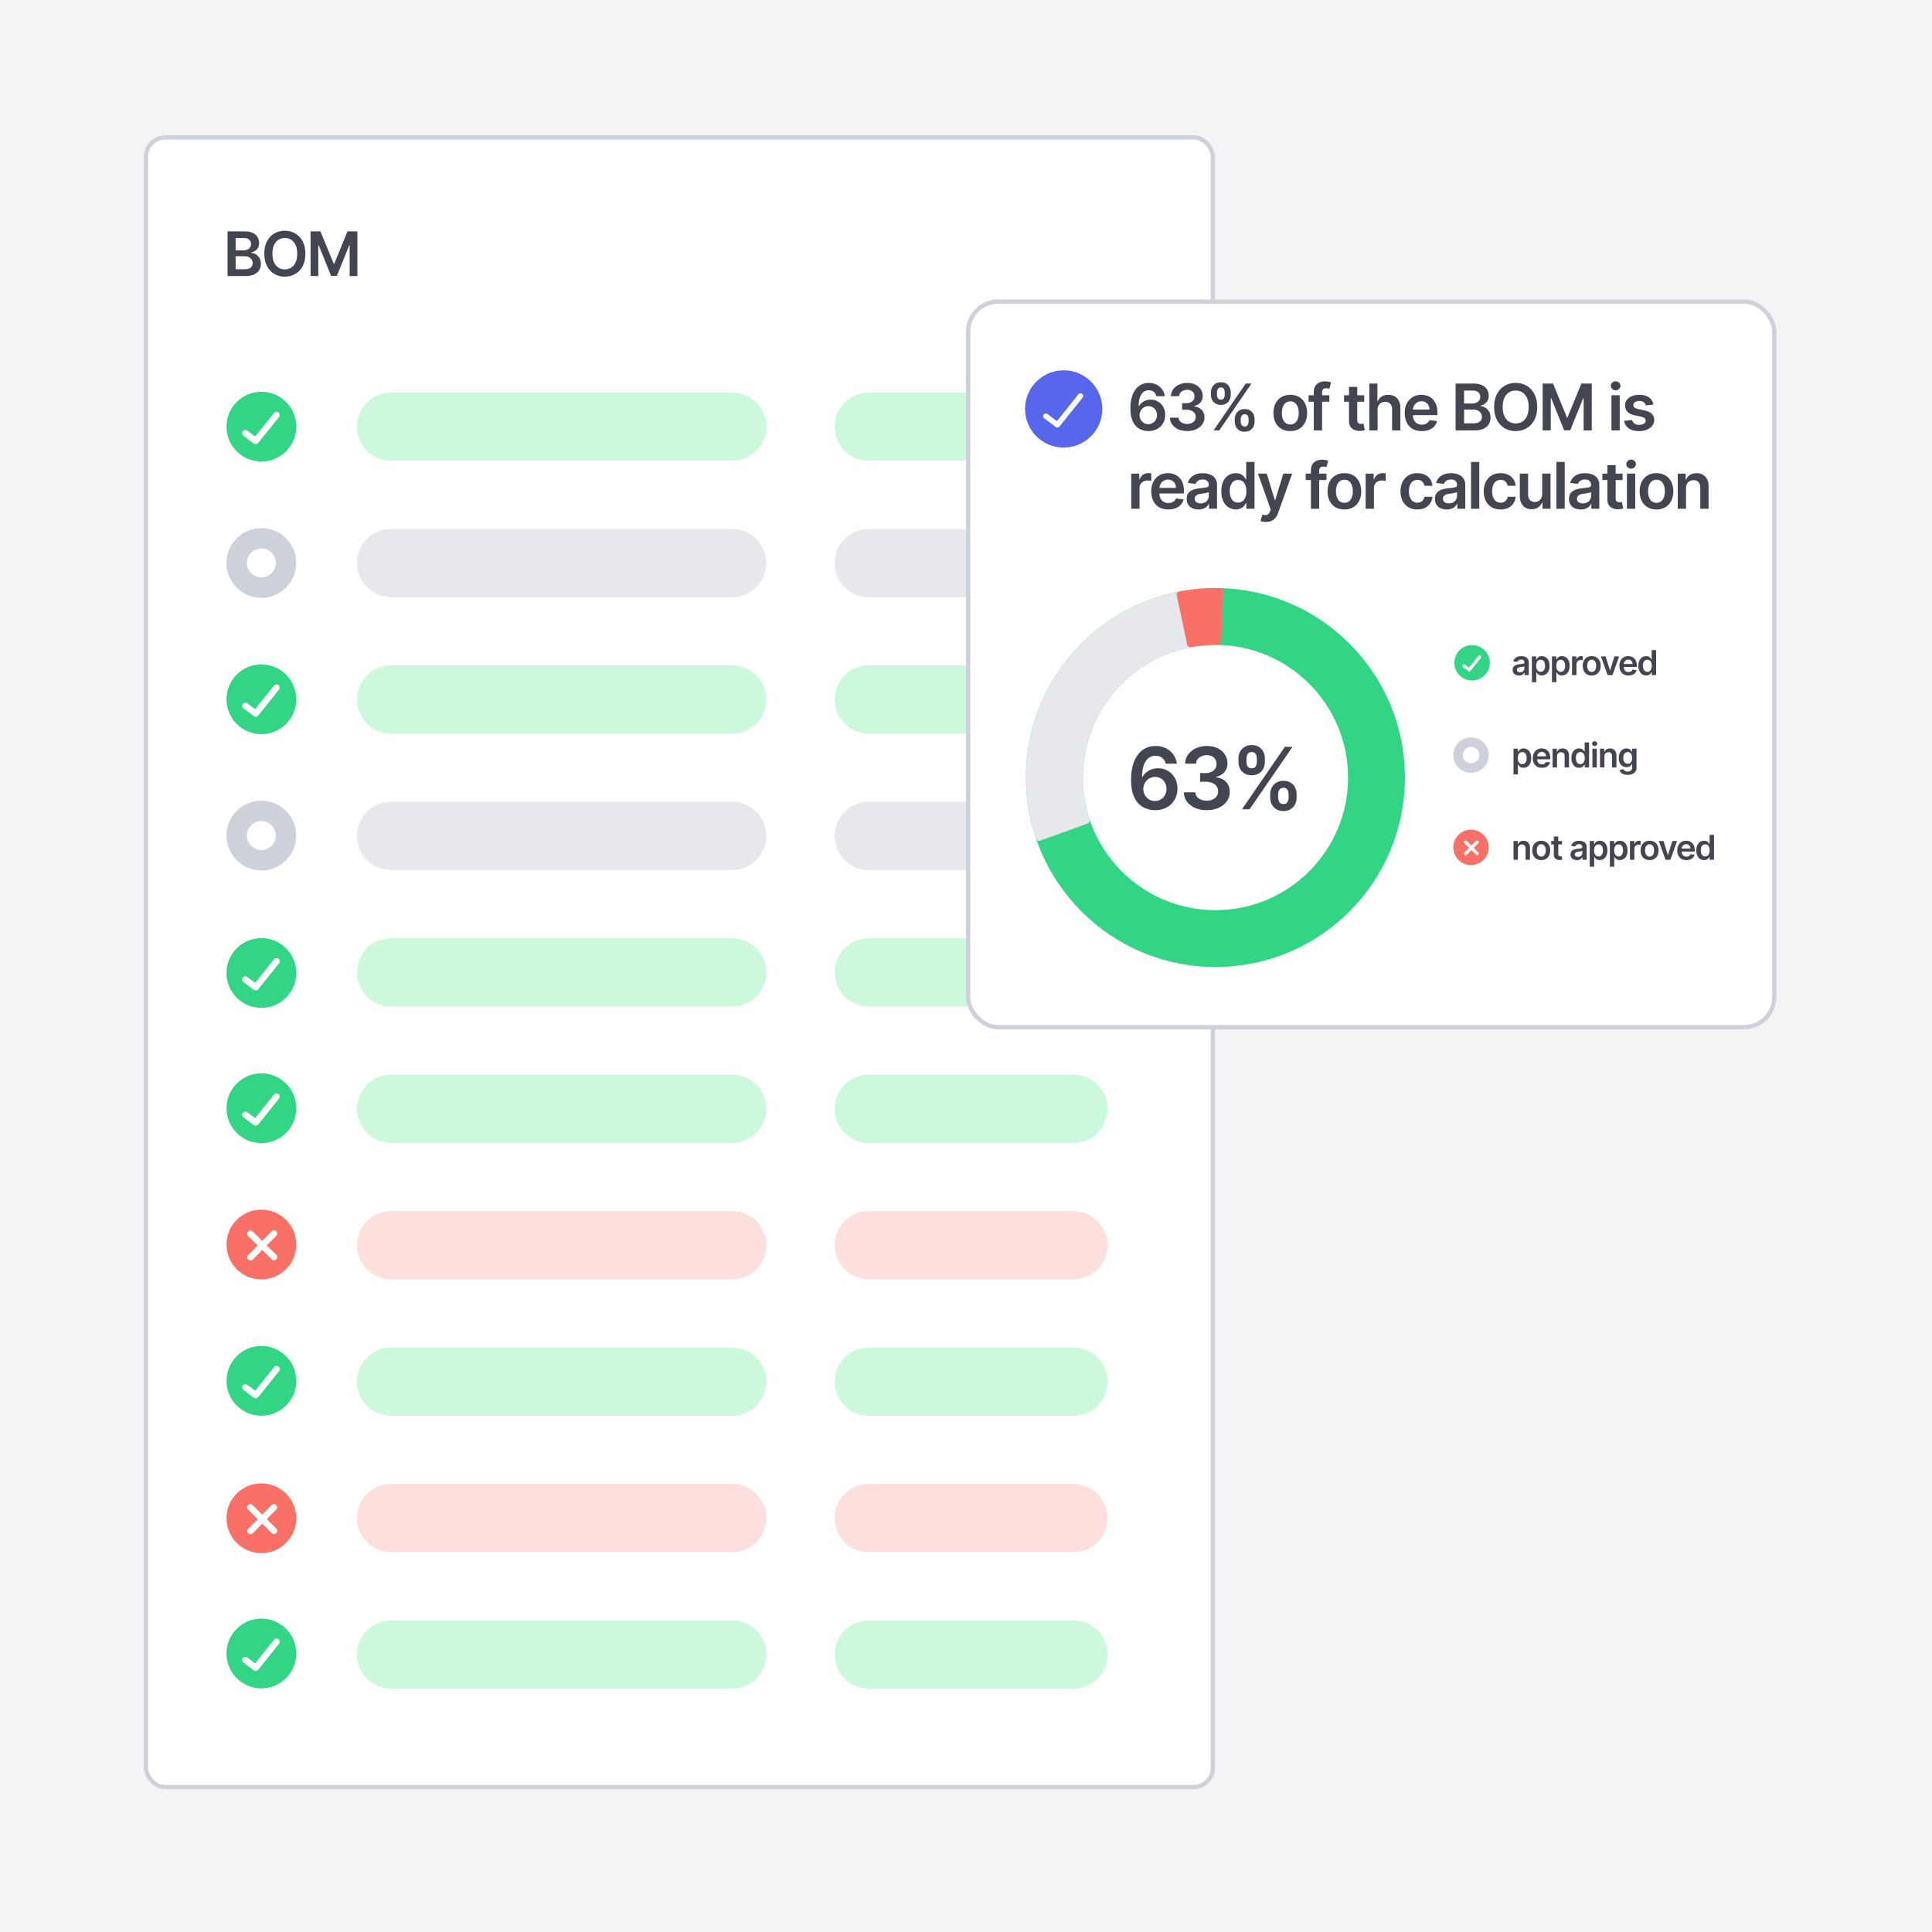<svg xmlns="http://www.w3.org/2000/svg" width="1800" height="1800" fill="none"><path fill="#F3F4F6" d="M0 0h1800v1800H0z"/><rect width="994" height="1537" x="136" y="128" fill="#fff" rx="18"/><rect width="994" height="1537" x="136" y="128" stroke="#CED1D9" stroke-width="4" rx="18"/><path fill="#CCF9DC" d="M682.202 365.732H364.355c-17.554 0-31.785 14.227-31.785 31.776 0 17.55 14.231 31.776 31.785 31.776h317.847c17.554 0 31.785-14.226 31.785-31.776 0-17.549-14.231-31.776-31.785-31.776Zm317.868 0H809.363c-17.554 0-31.785 14.227-31.785 31.776 0 17.55 14.231 31.776 31.785 31.776h190.707c17.56 0 31.79-14.226 31.79-31.776 0-17.549-14.23-31.776-31.79-31.776Z"/><path fill="#E7E8EC" d="M682.202 492.836H364.355c-17.554 0-31.785 14.226-31.785 31.776 0 17.549 14.231 31.776 31.785 31.776h317.847c17.554 0 31.785-14.227 31.785-31.776 0-17.55-14.231-31.776-31.785-31.776Zm317.868 0H809.363c-17.554 0-31.785 14.226-31.785 31.776 0 17.549 14.231 31.776 31.785 31.776h190.707c17.56 0 31.79-14.227 31.79-31.776 0-17.55-14.23-31.776-31.79-31.776Z"/><path fill="#CCF9DC" d="M682.202 619.938H364.355c-17.554 0-31.785 14.226-31.785 31.775 0 17.55 14.231 31.776 31.785 31.776h317.847c17.554 0 31.785-14.226 31.785-31.776 0-17.549-14.231-31.775-31.785-31.775Zm317.868 0H809.363c-17.554 0-31.785 14.226-31.785 31.775 0 17.55 14.231 31.776 31.785 31.776h190.707c17.56 0 31.79-14.226 31.79-31.776 0-17.549-14.23-31.775-31.79-31.775Z"/><path fill="#E7E8EC" d="M682.202 747.043H364.355c-17.554 0-31.785 14.227-31.785 31.776s14.231 31.776 31.785 31.776h317.847c17.554 0 31.785-14.227 31.785-31.776s-14.231-31.776-31.785-31.776Zm317.868 0H809.363c-17.554 0-31.785 14.227-31.785 31.776s14.231 31.776 31.785 31.776h190.707c17.56 0 31.79-14.227 31.79-31.776s-14.23-31.776-31.79-31.776Z"/><path fill="#CCF9DC" d="M682.202 1001.25H364.355c-17.554 0-31.785 14.23-31.785 31.78s14.231 31.77 31.785 31.77h317.847c17.554 0 31.785-14.22 31.785-31.77 0-17.55-14.231-31.78-31.785-31.78Zm317.868 0H809.363c-17.554 0-31.785 14.23-31.785 31.78s14.231 31.77 31.785 31.77h190.707c17.56 0 31.79-14.22 31.79-31.77 0-17.55-14.23-31.78-31.79-31.78Zm-317.868 254.21H364.355c-17.554 0-31.785 14.22-31.785 31.77 0 17.55 14.231 31.78 31.785 31.78h317.847c17.554 0 31.785-14.23 31.785-31.78s-14.231-31.77-31.785-31.77Zm317.868 0H809.363c-17.554 0-31.785 14.22-31.785 31.77 0 17.55 14.231 31.78 31.785 31.78h190.707c17.56 0 31.79-14.23 31.79-31.78s-14.23-31.77-31.79-31.77Zm-317.868 254.2H364.355c-17.554 0-31.785 14.23-31.785 31.78s14.231 31.78 31.785 31.78h317.847c17.554 0 31.785-14.23 31.785-31.78s-14.231-31.78-31.785-31.78Zm317.868 0H809.363c-17.554 0-31.785 14.23-31.785 31.78s14.231 31.78 31.785 31.78h190.707c17.56 0 31.79-14.23 31.79-31.78s-14.23-31.78-31.79-31.78ZM682.202 874.148H364.355c-17.554 0-31.785 14.227-31.785 31.776 0 17.55 14.231 31.776 31.785 31.776h317.847c17.554 0 31.785-14.226 31.785-31.776 0-17.549-14.231-31.776-31.785-31.776Zm317.868 0H809.363c-17.554 0-31.785 14.227-31.785 31.776 0 17.55 14.231 31.776 31.785 31.776h190.707c17.56 0 31.79-14.226 31.79-31.776 0-17.549-14.23-31.776-31.79-31.776Z"/><path fill="#FDE0DE" d="M682.202 1128.35H364.355c-17.554 0-31.785 14.23-31.785 31.78 0 17.54 14.231 31.77 31.785 31.77h317.847c17.554 0 31.785-14.23 31.785-31.77 0-17.55-14.231-31.78-31.785-31.78Zm317.868 0H809.363c-17.554 0-31.785 14.23-31.785 31.78 0 17.54 14.231 31.77 31.785 31.77h190.707c17.56 0 31.79-14.23 31.79-31.77 0-17.55-14.23-31.78-31.79-31.78Zm-317.868 254.21H364.355c-17.554 0-31.785 14.23-31.785 31.78s14.231 31.77 31.785 31.77h317.847c17.554 0 31.785-14.22 31.785-31.77 0-17.55-14.231-31.78-31.785-31.78Zm317.868 0H809.363c-17.554 0-31.785 14.23-31.785 31.78s14.231 31.77 31.785 31.77h190.707c17.56 0 31.79-14.22 31.79-31.77 0-17.55-14.23-31.78-31.79-31.78Z"/><path fill="#434650" d="M212 257.167v-41.598h15.929c3.006 0 5.505.473 7.496 1.423 2.005.935 3.502 2.212 4.491 3.839 1.002 1.624 1.503 3.467 1.503 5.523 0 1.693-.325 3.142-.975 4.346a8.202 8.202 0 0 1-2.621 2.905 11.024 11.024 0 0 1-3.678 1.604v.407c1.477.083 2.892.534 4.247 1.36 1.368.814 2.485 1.964 3.352 3.454.867 1.491 1.3 3.289 1.3 5.402 0 2.155-.521 4.09-1.564 5.809-1.043 1.706-2.614 3.053-4.714 4.042-2.099.988-4.74 1.484-7.923 1.484H212Zm7.537-6.298h8.107c2.736 0 4.707-.522 5.912-1.564 1.219-1.055 1.829-2.408 1.829-4.061 0-1.233-.305-2.342-.914-3.33-.61-1.004-1.477-1.789-2.601-2.358-1.124-.581-2.465-.873-4.023-.873h-8.31v12.186Zm0-17.607h7.457c1.3 0 2.472-.239 3.515-.712 1.043-.49 1.862-1.173 2.458-2.053.609-.893.914-1.948.914-3.168 0-1.611-.569-2.939-1.706-3.981-1.125-1.043-2.797-1.564-5.018-1.564h-7.62v11.478Zm64.956 3.107c0 4.481-.84 8.319-2.519 11.516-1.666 3.181-3.942 5.618-6.827 7.311-2.871 1.694-6.129 2.539-9.772 2.539-3.644 0-6.908-.845-9.793-2.539-2.872-1.706-5.147-4.149-6.826-7.333-1.666-3.194-2.499-7.026-2.499-11.494 0-4.483.833-8.315 2.499-11.496 1.679-3.197 3.954-5.64 6.826-7.334 2.885-1.694 6.149-2.539 9.793-2.539 3.643 0 6.901.845 9.772 2.539 2.885 1.694 5.161 4.137 6.827 7.334 1.679 3.181 2.519 7.013 2.519 11.496Zm-7.578 0c0-3.155-.495-5.818-1.483-7.985-.976-2.18-2.33-3.823-4.064-4.935-1.733-1.121-3.731-1.684-5.993-1.684-2.262 0-4.26.563-5.994 1.684-1.733 1.112-3.095 2.755-4.084 4.935-.975 2.167-1.462 4.83-1.462 7.985 0 3.152.487 5.822 1.462 8.001.989 2.168 2.351 3.814 4.084 4.935 1.734 1.112 3.732 1.665 5.994 1.665 2.262 0 4.26-.553 5.993-1.665 1.734-1.121 3.088-2.767 4.064-4.935.988-2.179 1.483-4.849 1.483-8.001Zm12.416-20.8h9.223l12.353 30.142h.488l12.353-30.142h9.224v41.598h-7.234v-28.58h-.385l-11.5 28.459h-5.404l-11.5-28.519h-.386v28.64h-7.232v-41.598Z"/><path fill="#32D583" stroke="#32D583" stroke-linecap="round" stroke-linejoin="round" stroke-width="2" d="M243.509 429c17.402 0 31.509-14.103 31.509-31.5S260.911 366 243.509 366 212 380.103 212 397.5s14.107 31.5 31.509 31.5Z"/><path fill="#32D583" d="m257.632 386.594-19.39 24.23-9.695-7.269"/><path stroke="#fff" stroke-linecap="round" stroke-linejoin="round" stroke-width="6" d="m257.632 386.594-19.39 24.23-9.695-7.269"/><path fill="#CED1D9" stroke="#CED1D9" stroke-linecap="round" stroke-linejoin="round" stroke-width="2" d="M243.509 556c17.402 0 31.509-14.103 31.509-31.5S260.911 493 243.509 493 212 507.103 212 524.5s14.107 31.5 31.509 31.5Z"/><path fill="#fff" stroke="#fff" stroke-linecap="round" stroke-linejoin="round" stroke-width="2" d="M243.503 537c6.906 0 12.504-5.596 12.504-12.5s-5.598-12.5-12.504-12.5c-6.905 0-12.503 5.596-12.503 12.5s5.598 12.5 12.503 12.5Z"/><path fill="#CED1D9" stroke="#CED1D9" stroke-linecap="round" stroke-linejoin="round" stroke-width="2" d="M243.509 810c17.402 0 31.509-14.103 31.509-31.5S260.911 747 243.509 747 212 761.103 212 778.5s14.107 31.5 31.509 31.5Z"/><path fill="#fff" stroke="#fff" stroke-linecap="round" stroke-linejoin="round" stroke-width="2" d="M243.503 791c6.906 0 12.504-5.596 12.504-12.5s-5.598-12.5-12.504-12.5c-6.905 0-12.503 5.596-12.503 12.5s5.598 12.5 12.503 12.5Z"/><path fill="#32D583" stroke="#32D583" stroke-linecap="round" stroke-linejoin="round" stroke-width="2" d="M243.509 683c17.402 0 31.509-14.103 31.509-31.5S260.911 620 243.509 620 212 634.103 212 651.5s14.107 31.5 31.509 31.5Z"/><path fill="#32D583" d="m257.632 640.594-19.39 24.23-9.695-7.269"/><path stroke="#fff" stroke-linecap="round" stroke-linejoin="round" stroke-width="6" d="m257.632 640.594-19.39 24.23-9.695-7.269"/><path fill="#32D583" stroke="#32D583" stroke-linecap="round" stroke-linejoin="round" stroke-width="2" d="M243.509 1064c17.402 0 31.509-14.1 31.509-31.5s-14.107-31.5-31.509-31.5S212 1015.1 212 1032.5s14.107 31.5 31.509 31.5Z"/><path fill="#32D583" d="m257.632 1021.59-19.39 24.23-9.695-7.26"/><path stroke="#fff" stroke-linecap="round" stroke-linejoin="round" stroke-width="6" d="m257.632 1021.59-19.39 24.23-9.695-7.26"/><path fill="#F97066" stroke="#F97066" stroke-linecap="round" stroke-linejoin="round" stroke-width="2" d="M243.509 1191c17.402 0 31.509-14.1 31.509-31.5s-14.107-31.5-31.509-31.5S212 1142.1 212 1159.5s14.107 31.5 31.509 31.5Z"/><path fill="#F97066" d="m257.632 1148.59-19.39 24.23-9.695-7.26"/><path stroke="#fff" stroke-linecap="round" stroke-linejoin="round" stroke-width="6" d="m255.229 1149.28-21.816 22.07m21.935-.12-22.071-21.82"/><path fill="#F97066" stroke="#F97066" stroke-linecap="round" stroke-linejoin="round" stroke-width="2" d="M243.509 1446c17.402 0 31.509-14.1 31.509-31.5s-14.107-31.5-31.509-31.5S212 1397.1 212 1414.5s14.107 31.5 31.509 31.5Z"/><path fill="#F97066" d="m257.632 1403.59-19.39 24.23-9.695-7.26"/><path stroke="#fff" stroke-linecap="round" stroke-linejoin="round" stroke-width="6" d="m255.229 1404.28-21.816 22.07m21.935-.12-22.071-21.82"/><path fill="#32D583" stroke="#32D583" stroke-linecap="round" stroke-linejoin="round" stroke-width="2" d="M243.509 1318c17.402 0 31.509-14.1 31.509-31.5s-14.107-31.5-31.509-31.5S212 1269.1 212 1286.5s14.107 31.5 31.509 31.5Z"/><path fill="#32D583" d="m257.632 1275.59-19.39 24.23-9.695-7.26"/><path stroke="#fff" stroke-linecap="round" stroke-linejoin="round" stroke-width="6" d="m257.632 1275.59-19.39 24.23-9.695-7.26"/><path fill="#32D583" stroke="#32D583" stroke-linecap="round" stroke-linejoin="round" stroke-width="2" d="M243.509 1572c17.402 0 31.509-14.1 31.509-31.5s-14.107-31.5-31.509-31.5S212 1523.1 212 1540.5s14.107 31.5 31.509 31.5Z"/><path fill="#32D583" d="m257.632 1529.59-19.39 24.23-9.695-7.26"/><path stroke="#fff" stroke-linecap="round" stroke-linejoin="round" stroke-width="6" d="m257.632 1529.59-19.39 24.23-9.695-7.26"/><path fill="#32D583" stroke="#32D583" stroke-linecap="round" stroke-linejoin="round" stroke-width="2" d="M243.509 938c17.402 0 31.509-14.103 31.509-31.5S260.911 875 243.509 875 212 889.103 212 906.5s14.107 31.5 31.509 31.5Z"/><path fill="#32D583" d="m257.632 895.594-19.39 24.23-9.695-7.269"/><path stroke="#fff" stroke-linecap="round" stroke-linejoin="round" stroke-width="6" d="m257.632 895.594-19.39 24.23-9.695-7.269"/><rect width="751" height="676" x="902" y="281" fill="#fff" rx="28"/><rect width="751" height="676" x="902" y="281" stroke="#CED1D9" stroke-width="4" rx="28"/><path fill="#5767EC" stroke="#5767EC" stroke-linecap="round" stroke-linejoin="round" stroke-width="2" d="M991.01 416c19.34 0 35.01-15.67 35.01-35s-15.67-35-35.01-35c-19.336 0-35.01 15.67-35.01 35s15.674 35 35.01 35Z"/><path fill="#5767EC" d="m1006.7 368.883-21.545 26.923-10.772-8.077"/><path fill="#5767EC" d="m1006.7 368.883-21.545 26.923-10.772-8.077"/><path stroke="#fff" stroke-linecap="round" stroke-linejoin="round" stroke-width="5" d="m1006.7 368.883-21.545 26.923-10.772-8.077"/><path fill="#434650" d="M1069.86 401.597a18.483 18.483 0 0 1-6.12-1.087c-1.99-.724-3.78-1.896-5.37-3.516-1.59-1.633-2.85-3.799-3.79-6.498-.94-2.713-1.4-6.073-1.38-10.078 0-3.736.39-7.067 1.19-9.993.79-2.926 1.94-5.398 3.43-7.415 1.49-2.031 3.29-3.58 5.39-4.645 2.12-1.065 4.48-1.598 7.1-1.598 2.74 0 5.17.54 7.28 1.619 2.13 1.08 3.85 2.557 5.16 4.432 1.31 1.861 2.12 3.963 2.43 6.307h-7.78c-.4-1.676-1.21-3.011-2.45-4.006-1.22-1.008-2.77-1.512-4.64-1.512-3.03 0-5.36 1.313-6.99 3.941-1.62 2.628-2.44 6.236-2.45 10.824h.29c.7-1.25 1.6-2.322 2.71-3.217a12.415 12.415 0 0 1 3.75-2.067c1.41-.497 2.89-.746 4.45-.746 2.56 0 4.85.611 6.89 1.833 2.04 1.221 3.66 2.905 4.85 5.049 1.2 2.131 1.79 4.574 1.77 7.33.02 2.869-.64 5.447-1.96 7.734-1.32 2.273-3.16 4.063-5.52 5.37-2.35 1.306-5.1 1.953-8.24 1.939Zm-.04-6.392c1.54 0 2.93-.377 4.15-1.13a8.194 8.194 0 0 0 2.9-3.047c.71-1.278 1.06-2.713 1.04-4.304.02-1.562-.32-2.975-1.02-4.24a7.826 7.826 0 0 0-2.83-3.004c-1.21-.739-2.59-1.108-4.14-1.108a7.879 7.879 0 0 0-5.81 2.493 8.47 8.47 0 0 0-1.75 2.685 8.724 8.724 0 0 0-.64 3.238c.01 1.52.37 2.919 1.06 4.198a8.235 8.235 0 0 0 2.88 3.068c1.22.767 2.61 1.151 4.16 1.151Zm36.22 6.392c-3.06 0-5.79-.526-8.18-1.577-2.37-1.051-4.24-2.514-5.62-4.389-1.38-1.875-2.11-4.042-2.2-6.499h8.01c.08 1.179.47 2.209 1.18 3.09.71.866 1.65 1.541 2.83 2.024 1.18.483 2.5.724 3.96.724 1.57 0 2.95-.27 4.16-.809 1.21-.554 2.15-1.322 2.83-2.302.68-.98 1.02-2.109 1-3.387.02-1.321-.32-2.486-1.02-3.495-.7-1.008-1.7-1.797-3.02-2.365-1.31-.568-2.89-.852-4.74-.852h-3.85v-6.094h3.85c1.52 0 2.85-.263 3.99-.788 1.15-.526 2.05-1.264 2.71-2.216.65-.966.97-2.081.95-3.345.02-1.236-.26-2.308-.83-3.218-.55-.923-1.34-1.64-2.36-2.152-1.01-.511-2.2-.767-3.56-.767-1.34 0-2.57.242-3.71.725-1.13.483-2.05 1.172-2.75 2.067-.69.88-1.06 1.931-1.1 3.153h-7.61c.06-2.443.76-4.588 2.11-6.435 1.36-1.86 3.18-3.309 5.45-4.346 2.28-1.051 4.83-1.577 7.65-1.577 2.91 0 5.44.547 7.59 1.641 2.16 1.079 3.83 2.535 5 4.368 1.18 1.832 1.77 3.856 1.77 6.072.02 2.457-.71 4.517-2.17 6.179-1.45 1.662-3.35 2.749-5.71 3.26v.341c3.07.426 5.42 1.562 7.05 3.409 1.65 1.832 2.47 4.112 2.45 6.839 0 2.444-.69 4.631-2.09 6.563-1.37 1.918-3.28 3.423-5.71 4.517-2.41 1.094-5.18 1.641-8.31 1.641Zm44.36-8.779v-2.301c0-1.69.35-3.246 1.06-4.666a8.658 8.658 0 0 1 3.16-3.431c1.37-.866 3.04-1.299 5-1.299 2.02 0 3.71.433 5.07 1.299 1.37.853 2.4 1.989 3.09 3.41.71 1.42 1.07 2.982 1.07 4.687v2.301c0 1.691-.36 3.246-1.07 4.666-.71 1.421-1.75 2.564-3.13 3.431-1.36.866-3.04 1.299-5.03 1.299-1.99 0-3.67-.433-5.05-1.299-1.37-.867-2.42-2.01-3.13-3.431-.69-1.42-1.04-2.975-1.04-4.666Zm5.56-2.301v2.301c0 1.122.27 2.152.81 3.09.54.937 1.49 1.406 2.85 1.406 1.38 0 2.33-.462 2.84-1.385.52-.938.79-1.974.79-3.111v-2.301c0-1.136-.25-2.173-.75-3.111-.5-.951-1.46-1.427-2.88-1.427-1.33 0-2.28.476-2.83 1.427a6.042 6.042 0 0 0-.83 3.111Zm-27.74-22.67v-2.302c0-1.704.36-3.267 1.08-4.687a8.502 8.502 0 0 1 3.16-3.409c1.37-.867 3.04-1.3 5-1.3 2.01 0 3.69.433 5.05 1.3 1.38.852 2.42 1.988 3.11 3.409.7 1.42 1.05 2.983 1.05 4.687v2.302c0 1.704-.36 3.267-1.07 4.687-.69 1.406-1.73 2.536-3.11 3.388-1.38.852-3.05 1.278-5.03 1.278-2 0-3.69-.426-5.07-1.278a8.386 8.386 0 0 1-3.11-3.409c-.71-1.421-1.06-2.976-1.06-4.666Zm5.6-2.302v2.302c0 1.136.26 2.173.79 3.11.54.924 1.49 1.385 2.85 1.385 1.37 0 2.3-.461 2.82-1.385.52-.937.78-1.974.78-3.11v-2.302c0-1.136-.24-2.173-.74-3.11-.5-.952-1.45-1.428-2.86-1.428-1.35 0-2.29.476-2.83 1.428a6.192 6.192 0 0 0-.81 3.11ZM1130.65 401l30-43.636h5.32l-30 43.636h-5.32Zm71.48.639c-3.19 0-5.96-.703-8.3-2.109-2.35-1.406-4.17-3.374-5.46-5.902-1.28-2.529-1.92-5.483-1.92-8.864 0-3.38.64-6.342 1.92-8.885 1.29-2.542 3.11-4.517 5.46-5.923 2.34-1.406 5.11-2.109 8.3-2.109 3.2 0 5.97.703 8.31 2.109 2.35 1.406 4.16 3.381 5.44 5.923 1.29 2.543 1.94 5.505 1.94 8.885 0 3.381-.65 6.335-1.94 8.864-1.28 2.528-3.09 4.496-5.44 5.902-2.34 1.406-5.11 2.109-8.31 2.109Zm.05-6.179c1.73 0 3.18-.476 4.34-1.427 1.17-.966 2.04-2.259 2.6-3.878.59-1.619.88-3.423.88-5.412 0-2.003-.29-3.814-.88-5.433-.56-1.634-1.43-2.934-2.6-3.899-1.16-.966-2.61-1.449-4.34-1.449-1.78 0-3.26.483-4.43 1.449-1.17.965-2.04 2.265-2.63 3.899-.56 1.619-.85 3.43-.85 5.433 0 1.989.29 3.793.85 5.412.59 1.619 1.46 2.912 2.63 3.878 1.17.951 2.65 1.427 4.43 1.427Zm36.36-27.187v5.966h-19.35v-5.966h19.35ZM1224.03 401v-35.817c0-2.201.45-4.034 1.36-5.497.93-1.463 2.16-2.557 3.71-3.281 1.55-.725 3.27-1.087 5.16-1.087 1.33 0 2.52.107 3.56.32 1.03.213 1.8.405 2.3.575l-1.54 5.966c-.32-.099-.74-.199-1.23-.298a7.484 7.484 0 0 0-1.67-.171c-1.43 0-2.45.348-3.04 1.044-.58.682-.88 1.662-.88 2.941V401h-7.73Zm46.98-32.727v5.966h-18.82v-5.966h18.82Zm-14.17-7.841h7.71v30.724c0 1.037.16 1.833.47 2.387.32.539.75.909 1.28 1.108.52.198 1.1.298 1.74.298.49 0 .93-.036 1.32-.107.42-.071.73-.135.94-.191l1.3 6.029c-.41.142-1 .299-1.77.469-.75.171-1.67.27-2.77.298-1.93.057-3.67-.234-5.22-.873-1.54-.654-2.77-1.662-3.68-3.026-.9-1.363-1.34-3.068-1.32-5.113v-32.003Zm26.63 21.392V401h-7.71v-43.636h7.54v16.47h.39c.76-1.847 1.95-3.303 3.55-4.368 1.62-1.08 3.68-1.619 6.18-1.619 2.28 0 4.26.475 5.95 1.427 1.69.952 2.99 2.344 3.92 4.176.94 1.833 1.4 4.07 1.4 6.712V401h-7.71v-19.645c0-2.202-.57-3.913-1.7-5.135-1.13-1.236-2.7-1.854-4.73-1.854-1.37 0-2.59.299-3.67.895-1.06.583-1.9 1.428-2.51 2.536-.6 1.108-.9 2.45-.9 4.027Zm41.17 19.815c-3.28 0-6.11-.682-8.5-2.045-2.37-1.378-4.19-3.324-5.47-5.838-1.28-2.529-1.92-5.505-1.92-8.928 0-3.366.64-6.321 1.92-8.864 1.29-2.556 3.09-4.545 5.41-5.965 2.31-1.435 5.03-2.152 8.16-2.152 2.02 0 3.92.326 5.71.98 1.8.639 3.39 1.633 4.77 2.983 1.39 1.349 2.49 3.068 3.28 5.156.8 2.074 1.2 4.545 1.2 7.415v2.365h-26.83v-5.199h19.43c-.01-1.477-.33-2.791-.96-3.942a6.875 6.875 0 0 0-2.62-2.748c-1.1-.668-2.4-1.002-3.87-1.002-1.58 0-2.97.384-4.16 1.151a7.968 7.968 0 0 0-2.79 2.983c-.65 1.221-.99 2.564-1 4.027v4.538c0 1.903.35 3.537 1.04 4.901.7 1.349 1.67 2.386 2.92 3.11 1.25.711 2.72 1.066 4.39 1.066 1.12 0 2.14-.157 3.05-.469.91-.327 1.7-.803 2.36-1.428a5.924 5.924 0 0 0 1.52-2.322l7.2.81c-.46 1.903-1.32 3.565-2.6 4.985-1.27 1.407-2.89 2.5-4.86 3.282-1.97.767-4.23 1.15-6.78 1.15Zm31.51-.639v-43.636h16.7c3.15 0 5.77.497 7.86 1.491 2.11.98 3.67 2.323 4.71 4.027 1.05 1.705 1.58 3.636 1.58 5.796 0 1.775-.34 3.295-1.02 4.559-.69 1.25-1.6 2.266-2.75 3.047a11.655 11.655 0 0 1-3.86 1.683v.426c1.55.086 3.03.562 4.45 1.428 1.44.852 2.61 2.06 3.52 3.622.91 1.563 1.36 3.452 1.36 5.668 0 2.258-.54 4.29-1.64 6.094-1.09 1.789-2.74 3.203-4.94 4.24-2.2 1.037-4.97 1.555-8.31 1.555h-17.66Zm7.9-6.605h8.5c2.87 0 4.94-.547 6.2-1.641 1.28-1.108 1.92-2.528 1.92-4.261 0-1.293-.32-2.457-.96-3.494-.64-1.052-1.55-1.875-2.73-2.472-1.17-.611-2.58-.916-4.21-.916h-8.72v12.784Zm0-18.473h7.82c1.36 0 2.59-.249 3.69-.746 1.09-.511 1.95-1.229 2.57-2.152.64-.937.96-2.045.96-3.324 0-1.69-.59-3.082-1.79-4.176-1.18-1.094-2.93-1.64-5.26-1.64h-7.99v12.038Zm68.12 3.26c0 4.702-.88 8.729-2.64 12.081-1.75 3.338-4.13 5.895-7.16 7.67-3.01 1.776-6.43 2.664-10.25 2.664-3.82 0-7.24-.888-10.27-2.664-3.01-1.79-5.4-4.353-7.16-7.692-1.74-3.352-2.62-7.372-2.62-12.059 0-4.702.88-8.722 2.62-12.06 1.76-3.352 4.15-5.916 7.16-7.692 3.03-1.775 6.45-2.663 10.27-2.663 3.82 0 7.24.888 10.25 2.663 3.03 1.776 5.41 4.34 7.16 7.692 1.76 3.338 2.64 7.358 2.64 12.06Zm-7.95 0c0-3.31-.51-6.101-1.55-8.374-1.02-2.287-2.44-4.013-4.26-5.177-1.82-1.179-3.92-1.769-6.29-1.769s-4.47.59-6.28 1.769c-1.82 1.164-3.25 2.89-4.29 5.177-1.02 2.273-1.53 5.064-1.53 8.374 0 3.309.51 6.108 1.53 8.395 1.04 2.272 2.47 3.998 4.29 5.177 1.81 1.165 3.91 1.747 6.28 1.747s4.47-.582 6.29-1.747c1.82-1.179 3.24-2.905 4.26-5.177 1.04-2.287 1.55-5.086 1.55-8.395Zm13.02-21.818h9.68l12.95 31.619h.51l12.96-31.619h9.67V401h-7.58v-29.979h-.41l-12.06 29.851h-5.67l-12.06-29.915h-.4V401h-7.59v-43.636ZM1501.36 401v-32.727h7.71V401h-7.71Zm3.88-37.372c-1.22 0-2.27-.405-3.15-1.215-.88-.824-1.33-1.811-1.33-2.961 0-1.165.45-2.152 1.33-2.962.88-.824 1.93-1.236 3.15-1.236 1.24 0 2.29.412 3.15 1.236.88.81 1.32 1.797 1.32 2.962 0 1.15-.44 2.137-1.32 2.961-.86.81-1.91 1.215-3.15 1.215Zm35.23 13.295-7.03.767c-.2-.71-.55-1.378-1.04-2.002-.49-.626-1.14-1.13-1.96-1.513-.83-.384-1.84-.576-3.03-.576-1.6 0-2.95.348-4.05 1.044-1.08.696-1.61 1.598-1.59 2.706-.02.952.33 1.726 1.04 2.323.72.596 1.92 1.087 3.58 1.47l5.58 1.193c3.1.668 5.4 1.726 6.9 3.175 1.52 1.449 2.29 3.345 2.31 5.689-.02 2.06-.62 3.878-1.82 5.454-1.17 1.563-2.82 2.784-4.92 3.665-2.1.881-4.51 1.321-7.24 1.321-4.01 0-7.23-.838-9.67-2.514-2.45-1.69-3.9-4.041-4.37-7.053l7.52-.724c.34 1.477 1.06 2.592 2.17 3.345 1.11.753 2.55 1.129 4.33 1.129 1.83 0 3.3-.376 4.41-1.129 1.12-.753 1.68-1.683 1.68-2.791 0-.938-.36-1.712-1.09-2.322-.71-.611-1.81-1.08-3.32-1.407l-5.58-1.172c-3.14-.653-5.46-1.754-6.97-3.302-1.51-1.563-2.25-3.537-2.24-5.923-.01-2.017.54-3.765 1.64-5.242 1.13-1.491 2.68-2.642 4.67-3.452 2-.823 4.31-1.235 6.92-1.235 3.84 0 6.86.816 9.06 2.45 2.22 1.633 3.59 3.842 4.11 6.626ZM1053.96 474v-32.727h7.48v5.454h.34c.6-1.889 1.62-3.345 3.07-4.368 1.46-1.037 3.13-1.555 5.01-1.555.42 0 .9.021 1.43.064.54.028.98.078 1.34.149v7.095c-.33-.113-.85-.213-1.56-.298-.69-.1-1.37-.149-2.02-.149-1.41 0-2.67.305-3.79.916a6.727 6.727 0 0 0-2.63 2.493c-.63 1.065-.95 2.294-.95 3.686V474h-7.72Zm34.53.639c-3.28 0-6.11-.682-8.5-2.045-2.37-1.378-4.2-3.324-5.47-5.838-1.28-2.529-1.92-5.505-1.92-8.928 0-3.366.64-6.321 1.92-8.864 1.29-2.556 3.09-4.545 5.41-5.965 2.31-1.435 5.03-2.152 8.16-2.152 2.02 0 3.92.326 5.71.98 1.8.639 3.39 1.633 4.77 2.983 1.39 1.349 2.49 3.068 3.28 5.156.8 2.074 1.2 4.545 1.2 7.415v2.365h-26.83v-5.199h19.43c-.01-1.477-.33-2.791-.96-3.942a6.943 6.943 0 0 0-2.62-2.748c-1.11-.668-2.4-1.002-3.88-1.002-1.57 0-2.96.384-4.15 1.151a7.968 7.968 0 0 0-2.79 2.983c-.65 1.221-.99 2.564-1 4.027v4.538c0 1.903.35 3.537 1.04 4.901.7 1.349 1.67 2.386 2.92 3.11 1.25.711 2.71 1.066 4.39 1.066 1.12 0 2.14-.157 3.05-.469a6.758 6.758 0 0 0 2.36-1.428c.67-.625 1.17-1.399 1.51-2.322l7.21.81c-.46 1.903-1.32 3.565-2.6 4.985-1.27 1.407-2.89 2.5-4.86 3.282-1.98.767-4.23 1.15-6.78 1.15Zm28.1.022c-2.08 0-3.94-.37-5.61-1.108-1.64-.753-2.95-1.861-3.92-3.324-.95-1.463-1.42-3.267-1.42-5.412 0-1.847.34-3.374 1.02-4.581a7.882 7.882 0 0 1 2.79-2.898c1.18-.724 2.51-1.271 3.99-1.641 1.49-.383 3.03-.66 4.62-.831 1.92-.198 3.47-.376 4.66-.532 1.2-.171 2.06-.426 2.6-.767.56-.355.84-.902.84-1.641v-.128c0-1.605-.48-2.848-1.43-3.728-.95-.881-2.32-1.321-4.11-1.321-1.89 0-3.39.412-4.5 1.235-1.09.824-1.83 1.797-2.22 2.919l-7.2-1.022c.57-1.989 1.51-3.651 2.81-4.986 1.31-1.35 2.91-2.358 4.8-3.026 1.89-.681 3.98-1.022 6.26-1.022 1.58 0 3.15.184 4.71.554 1.56.369 2.99.98 4.28 1.832 1.3.838 2.33 1.981 3.12 3.43s1.19 3.26 1.19 5.434V474h-7.42v-4.496h-.25c-.47.909-1.13 1.762-1.98 2.557-.84.781-1.9 1.413-3.18 1.896-1.26.469-2.75.704-4.45.704Zm2-5.668c1.55 0 2.89-.306 4.03-.916 1.13-.625 2.01-1.449 2.62-2.472.62-1.023.94-2.138.94-3.345v-3.857c-.24.199-.66.384-1.24.554-.57.171-1.21.32-1.92.448s-1.41.241-2.11.341c-.69.099-1.3.184-1.81.255-1.15.157-2.18.412-3.09.767-.91.356-1.62.853-2.15 1.492-.52.625-.79 1.435-.79 2.429 0 1.42.52 2.493 1.56 3.217 1.04.725 2.36 1.087 3.96 1.087Zm32.78 5.582c-2.57 0-4.87-.66-6.9-1.981-2.04-1.321-3.64-3.239-4.82-5.753-1.18-2.514-1.77-5.568-1.77-9.162 0-3.636.6-6.705 1.79-9.205 1.21-2.514 2.84-4.41 4.88-5.688 2.05-1.293 4.33-1.939 6.84-1.939 1.92 0 3.49.326 4.73.98 1.24.639 2.22 1.413 2.94 2.322.73.895 1.29 1.74 1.68 2.536h.32v-16.321h7.74V474h-7.59v-5.156h-.47c-.39.795-.97 1.64-1.72 2.535-.75.881-1.75 1.634-2.98 2.259-1.24.625-2.8.937-4.67.937Zm2.15-6.328c1.63 0 3.03-.44 4.18-1.321 1.15-.895 2.02-2.138 2.62-3.729.59-1.59.89-3.444.89-5.561 0-2.116-.3-3.956-.89-5.518-.58-1.563-1.45-2.777-2.6-3.644-1.14-.866-2.54-1.299-4.2-1.299-1.72 0-3.15.447-4.3 1.342s-2.02 2.131-2.6 3.707c-.58 1.577-.88 3.381-.88 5.412 0 2.046.3 3.871.88 5.476.59 1.591 1.47 2.848 2.62 3.772 1.16.909 2.59 1.363 4.28 1.363Zm25.89 18.026c-1.05 0-2.02-.085-2.92-.256-.88-.156-1.58-.341-2.11-.554l1.79-6.008c1.12.326 2.13.483 3.01.468a3.682 3.682 0 0 0 2.32-.831c.68-.525 1.26-1.406 1.72-2.642l.67-1.768-11.87-33.409h8.18l7.54 24.716h.34l7.57-24.716h8.2l-13.1 36.69c-.61 1.733-1.42 3.217-2.43 4.453a9.912 9.912 0 0 1-3.71 2.855c-1.45.668-3.18 1.002-5.2 1.002Zm56.44-45v5.966h-19.35v-5.966h19.35ZM1221.34 474v-35.817c0-2.201.45-4.034 1.36-5.497a8.603 8.603 0 0 1 3.71-3.281c1.55-.725 3.26-1.087 5.15-1.087 1.34 0 2.53.107 3.56.32 1.04.213 1.81.405 2.3.575l-1.53 5.966c-.33-.099-.74-.199-1.24-.298a7.391 7.391 0 0 0-1.66-.171c-1.43 0-2.45.348-3.05 1.044-.58.682-.87 1.662-.87 2.941V474h-7.73Zm31.19.639c-3.19 0-5.96-.703-8.31-2.109-2.34-1.406-4.16-3.374-5.45-5.902-1.28-2.529-1.92-5.483-1.92-8.864 0-3.38.64-6.342 1.92-8.885 1.29-2.542 3.11-4.517 5.45-5.923 2.35-1.406 5.12-2.109 8.31-2.109 3.2 0 5.97.703 8.31 2.109 2.35 1.406 4.16 3.381 5.44 5.923 1.29 2.543 1.93 5.505 1.93 8.885 0 3.381-.64 6.335-1.93 8.864-1.28 2.528-3.09 4.496-5.44 5.902-2.34 1.406-5.11 2.109-8.31 2.109Zm.04-6.179c1.74 0 3.19-.476 4.35-1.427 1.17-.966 2.03-2.259 2.6-3.878.58-1.619.87-3.423.87-5.412 0-2.003-.29-3.814-.87-5.433-.57-1.634-1.43-2.934-2.6-3.899-1.16-.966-2.61-1.449-4.35-1.449-1.77 0-3.25.483-4.43 1.449-1.16.965-2.04 2.265-2.62 3.899-.57 1.619-.85 3.43-.85 5.433 0 1.989.28 3.793.85 5.412.58 1.619 1.46 2.912 2.62 3.878 1.18.951 2.66 1.427 4.43 1.427Zm19.79 5.54v-32.727h7.48v5.454h.34c.6-1.889 1.62-3.345 3.07-4.368 1.46-1.037 3.13-1.555 5.01-1.555.42 0 .9.021 1.42.064.54.028.99.078 1.35.149v7.095c-.33-.113-.85-.213-1.56-.298-.7-.1-1.37-.149-2.02-.149-1.41 0-2.67.305-3.8.916a6.768 6.768 0 0 0-2.62 2.493c-.64 1.065-.96 2.294-.96 3.686V474h-7.71Zm48.15.639c-3.27 0-6.07-.717-8.42-2.152-2.33-1.434-4.12-3.416-5.39-5.944-1.25-2.543-1.87-5.469-1.87-8.779 0-3.324.64-6.257 1.91-8.8 1.28-2.556 3.09-4.545 5.42-5.965 2.34-1.435 5.11-2.152 8.31-2.152 2.65 0 5 .49 7.05 1.47 2.06.966 3.7 2.336 4.92 4.112 1.22 1.761 1.92 3.821 2.09 6.179h-7.37c-.3-1.577-1.01-2.891-2.13-3.942-1.11-1.065-2.6-1.598-4.46-1.598-1.57 0-2.96.426-4.15 1.279-1.2.838-2.13 2.045-2.79 3.622-.66 1.576-.98 3.466-.98 5.667 0 2.23.32 4.148.98 5.753.65 1.591 1.57 2.82 2.74 3.686 1.2.853 2.6 1.279 4.2 1.279 1.14 0 2.15-.213 3.05-.64a6.109 6.109 0 0 0 2.28-1.896c.61-.824 1.03-1.825 1.26-3.004h7.37c-.19 2.315-.87 4.368-2.05 6.158-1.18 1.775-2.78 3.167-4.81 4.176-2.03.994-4.42 1.491-7.16 1.491Zm27.37.022c-2.07 0-3.94-.37-5.6-1.108-1.65-.753-2.96-1.861-3.93-3.324-.95-1.463-1.42-3.267-1.42-5.412 0-1.847.34-3.374 1.02-4.581a7.882 7.882 0 0 1 2.79-2.898c1.18-.724 2.51-1.271 3.99-1.641 1.49-.383 3.03-.66 4.62-.831 1.92-.198 3.47-.376 4.67-.532 1.19-.171 2.06-.426 2.59-.767.56-.355.84-.902.84-1.641v-.128c0-1.605-.48-2.848-1.43-3.728-.95-.881-2.32-1.321-4.11-1.321-1.89 0-3.39.412-4.5 1.235-1.09.824-1.83 1.797-2.22 2.919l-7.2-1.022c.57-1.989 1.51-3.651 2.82-4.986 1.3-1.35 2.9-2.358 4.79-3.026 1.89-.681 3.98-1.022 6.26-1.022 1.58 0 3.15.184 4.71.554 1.56.369 2.99.98 4.28 1.832 1.3.838 2.33 1.981 3.12 3.43s1.19 3.26 1.19 5.434V474h-7.42v-4.496h-.25c-.47.909-1.13 1.762-1.98 2.557-.84.781-1.9 1.413-3.18 1.896-1.26.469-2.75.704-4.45.704Zm2-5.668c1.55 0 2.89-.306 4.03-.916 1.14-.625 2.01-1.449 2.62-2.472.62-1.023.94-2.138.94-3.345v-3.857c-.24.199-.66.384-1.24.554-.57.171-1.21.32-1.92.448s-1.41.241-2.11.341c-.69.099-1.3.184-1.81.255-1.15.157-2.18.412-3.09.767-.91.356-1.62.853-2.15 1.492-.52.625-.79 1.435-.79 2.429 0 1.42.52 2.493 1.56 3.217 1.04.725 2.36 1.087 3.96 1.087Zm28.35-38.629V474h-7.72v-43.636h7.72Zm19.8 44.275c-3.26 0-6.07-.717-8.41-2.152-2.33-1.434-4.13-3.416-5.39-5.944-1.25-2.543-1.88-5.469-1.88-8.779 0-3.324.64-6.257 1.92-8.8 1.28-2.556 3.08-4.545 5.41-5.965 2.35-1.435 5.12-2.152 8.31-2.152 2.66 0 5.01.49 7.05 1.47 2.06.966 3.7 2.336 4.93 4.112 1.22 1.761 1.91 3.821 2.08 6.179h-7.37c-.3-1.577-1.01-2.891-2.13-3.942-1.11-1.065-2.59-1.598-4.45-1.598-1.58 0-2.96.426-4.16 1.279-1.19.838-2.12 2.045-2.79 3.622-.65 1.576-.98 3.466-.98 5.667 0 2.23.33 4.148.98 5.753.66 1.591 1.57 2.82 2.75 3.686 1.19.853 2.59 1.279 4.2 1.279 1.14 0 2.15-.213 3.05-.64.9-.44 1.66-1.072 2.28-1.896.61-.824 1.03-1.825 1.25-3.004h7.37c-.18 2.315-.86 4.368-2.04 6.158-1.18 1.775-2.78 3.167-4.82 4.176-2.03.994-4.41 1.491-7.16 1.491Zm38.82-14.403v-18.963h7.71V474h-7.48v-5.817h-.34c-.74 1.833-1.95 3.331-3.64 4.496-1.68 1.165-3.75 1.747-6.2 1.747-2.15 0-4.04-.476-5.69-1.427-1.64-.966-2.91-2.365-3.84-4.198-.92-1.846-1.38-4.077-1.38-6.69v-20.838h7.71v19.645c0 2.073.57 3.721 1.71 4.943 1.13 1.221 2.62 1.832 4.47 1.832 1.14 0 2.24-.277 3.3-.831 1.07-.554 1.94-1.378 2.62-2.471.7-1.108 1.05-2.493 1.05-4.155Zm20.96-29.872V474h-7.72v-43.636h7.72Zm14.94 44.297c-2.07 0-3.94-.37-5.6-1.108-1.65-.753-2.95-1.861-3.92-3.324-.95-1.463-1.43-3.267-1.43-5.412 0-1.847.34-3.374 1.03-4.581a7.882 7.882 0 0 1 2.79-2.898c1.18-.724 2.5-1.271 3.98-1.641 1.49-.383 3.03-.66 4.62-.831 1.92-.198 3.48-.376 4.67-.532 1.19-.171 2.06-.426 2.6-.767.55-.355.83-.902.83-1.641v-.128c0-1.605-.47-2.848-1.43-3.728-.95-.881-2.32-1.321-4.11-1.321-1.89 0-3.39.412-4.49 1.235-1.1.824-1.84 1.797-2.22 2.919l-7.2-1.022c.57-1.989 1.5-3.651 2.81-4.986 1.31-1.35 2.91-2.358 4.79-3.026 1.89-.681 3.98-1.022 6.27-1.022 1.58 0 3.14.184 4.71.554 1.56.369 2.99.98 4.28 1.832 1.29.838 2.33 1.981 3.11 3.43.8 1.449 1.19 3.26 1.19 5.434V474h-7.41v-4.496h-.26c-.47.909-1.13 1.762-1.98 2.557-.84.781-1.89 1.413-3.17 1.896-1.27.469-2.75.704-4.46.704Zm2.01-5.668c1.55 0 2.89-.306 4.02-.916 1.14-.625 2.01-1.449 2.62-2.472.63-1.023.94-2.138.94-3.345v-3.857c-.24.199-.65.384-1.23.554-.57.171-1.21.32-1.92.448s-1.41.241-2.11.341l-1.81.255c-1.15.157-2.18.412-3.09.767-.91.356-1.63.853-2.15 1.492-.53.625-.79 1.435-.79 2.429 0 1.42.52 2.493 1.55 3.217 1.04.725 2.36 1.087 3.97 1.087Zm36.97-27.72v5.966h-18.81v-5.966h18.81Zm-14.17-7.841h7.72v30.724c0 1.037.15 1.833.46 2.387.33.539.76.909 1.28 1.108.53.198 1.11.298 1.75.298.48 0 .92-.036 1.32-.107.41-.071.73-.135.94-.191l1.3 6.029c-.41.142-1 .299-1.77.469-.75.171-1.68.27-2.77.298-1.93.057-3.67-.234-5.22-.873-1.55-.654-2.78-1.662-3.69-3.026-.89-1.363-1.33-3.068-1.32-5.113v-32.003ZM1515.78 474v-32.727h7.72V474h-7.72Zm3.88-37.372c-1.22 0-2.27-.405-3.15-1.215-.88-.824-1.32-1.811-1.32-2.961 0-1.165.44-2.152 1.32-2.962.88-.824 1.93-1.236 3.15-1.236 1.24 0 2.29.412 3.15 1.236.88.81 1.32 1.797 1.32 2.962 0 1.15-.44 2.137-1.32 2.961-.86.81-1.91 1.215-3.15 1.215Zm23.64 38.011c-3.19 0-5.96-.703-8.31-2.109-2.34-1.406-4.16-3.374-5.45-5.902-1.28-2.529-1.92-5.483-1.92-8.864 0-3.38.64-6.342 1.92-8.885 1.29-2.542 3.11-4.517 5.45-5.923 2.35-1.406 5.12-2.109 8.31-2.109 3.2 0 5.97.703 8.31 2.109 2.35 1.406 4.16 3.381 5.44 5.923 1.29 2.543 1.93 5.505 1.93 8.885 0 3.381-.64 6.335-1.93 8.864-1.28 2.528-3.09 4.496-5.44 5.902-2.34 1.406-5.11 2.109-8.31 2.109Zm.05-6.179c1.73 0 3.18-.476 4.34-1.427 1.17-.966 2.03-2.259 2.6-3.878.58-1.619.87-3.423.87-5.412 0-2.003-.29-3.814-.87-5.433-.57-1.634-1.43-2.934-2.6-3.899-1.16-.966-2.61-1.449-4.34-1.449-1.78 0-3.26.483-4.44 1.449-1.16.965-2.03 2.265-2.62 3.899-.57 1.619-.85 3.43-.85 5.433 0 1.989.28 3.793.85 5.412.59 1.619 1.46 2.912 2.62 3.878 1.18.951 2.66 1.427 4.44 1.427Zm27.49-13.636V474h-7.71v-32.727h7.37v5.561h.39a9.317 9.317 0 0 1 3.6-4.368c1.66-1.08 3.71-1.619 6.16-1.619 2.25 0 4.22.483 5.9 1.448 1.69.966 2.99 2.366 3.92 4.198.94 1.832 1.4 4.055 1.38 6.669V474h-7.71v-19.645c0-2.187-.57-3.899-1.7-5.135-1.13-1.236-2.68-1.854-4.67-1.854-1.35 0-2.55.299-3.6.895-1.04.583-1.86 1.428-2.45 2.536-.58 1.108-.88 2.45-.88 4.027Z"/><g clip-path="url(#a)"><path fill="#32D583" d="M1308.92 724.405c0 97.486-79.03 176.514-176.52 176.514-97.48 0-176.509-79.028-176.509-176.514s79.029-176.514 176.509-176.514c97.49 0 176.52 79.028 176.52 176.514Zm-300.08 0c0 68.24 55.32 123.56 123.56 123.56 68.25 0 123.56-55.32 123.56-123.56 0-68.24-55.31-123.56-123.56-123.56-68.24 0-123.56 55.32-123.56 123.56Z"/><path fill="#E7E8EC" d="M969.149 783.181c-1.559.561-3.281-.247-3.815-1.815a176.513 176.513 0 0 1 89.416-215.476 176.527 176.527 0 0 1 80.2-17.981 2.95 2.95 0 0 1 2.9 3.067l-1.47 46.931c-.05 1.656-1.44 2.953-3.09 2.941a123.537 123.537 0 0 0-55.24 12.597 123.603 123.603 0 0 0-45.61 38.333 123.635 123.635 0 0 0-22.36 55.217 123.547 123.547 0 0 0 5.09 56.429c.52 1.572-.28 3.29-1.84 3.851l-44.181 15.906Z"/><path fill="#F97066" d="M1096.33 554.682a2.957 2.957 0 0 1 2.32-3.533 176.492 176.492 0 0 1 38.15-3.204c1.65.042 2.94 1.442 2.87 3.098l-1.97 46.913c-.06 1.655-1.46 2.937-3.12 2.908-8.36-.147-16.71.554-24.92 2.093-1.63.305-3.22-.726-3.57-2.346l-9.76-45.929Z"/><path fill="#434650" d="M1076.04 754.801a24.58 24.58 0 0 1-8.16-1.449c-2.65-.965-5.03-2.528-7.16-4.687-2.12-2.178-3.8-5.066-5.05-8.665-1.25-3.617-1.87-8.096-1.85-13.437 0-4.981.53-9.423 1.59-13.324 1.06-3.902 2.59-7.197 4.58-9.887 1.98-2.708 4.38-4.772 7.18-6.193 2.82-1.42 5.98-2.13 9.46-2.13 3.66 0 6.9.719 9.72 2.159 2.84 1.439 5.13 3.409 6.87 5.909 1.75 2.481 2.83 5.284 3.24 8.409h-10.37c-.53-2.235-1.62-4.015-3.26-5.341-1.63-1.345-3.7-2.017-6.2-2.017-4.03 0-7.14 1.752-9.32 5.256-2.15 3.503-3.24 8.314-3.26 14.431h.4a14.545 14.545 0 0 1 3.6-4.289 16.578 16.578 0 0 1 5-2.756c1.88-.663 3.86-.994 5.94-.994 3.41 0 6.47.814 9.18 2.443 2.72 1.629 4.88 3.873 6.47 6.733 1.6 2.841 2.38 6.098 2.36 9.772.02 3.826-.85 7.264-2.61 10.313-1.76 3.03-4.22 5.417-7.36 7.159-3.14 1.743-6.81 2.604-10.99 2.585Zm-.06-8.522c2.06 0 3.91-.502 5.54-1.506a10.834 10.834 0 0 0 3.86-4.063c.95-1.704 1.41-3.617 1.4-5.738.01-2.084-.44-3.968-1.37-5.654a10.402 10.402 0 0 0-3.78-4.005c-1.61-.985-3.44-1.478-5.51-1.478-1.53 0-2.96.294-4.29.881a10.653 10.653 0 0 0-3.46 2.443 11.232 11.232 0 0 0-2.33 3.58 11.709 11.709 0 0 0-.86 4.318c.02 2.027.5 3.892 1.42 5.597a10.92 10.92 0 0 0 3.84 4.09c1.63 1.023 3.48 1.535 5.54 1.535Zm48.31 8.522c-4.1 0-7.73-.7-10.91-2.102-3.17-1.401-5.67-3.352-7.5-5.852-1.84-2.5-2.82-5.388-2.93-8.665h10.68c.1 1.572.62 2.945 1.56 4.119.95 1.156 2.21 2.055 3.78 2.699 1.57.644 3.34.966 5.29.966 2.08 0 3.93-.36 5.54-1.079 1.61-.739 2.87-1.762 3.78-3.069.9-1.306 1.35-2.812 1.33-4.517.02-1.761-.44-3.314-1.36-4.659-.93-1.344-2.28-2.396-4.04-3.153-1.74-.758-3.84-1.137-6.3-1.137h-5.15v-8.125h5.15c2.02 0 3.79-.35 5.31-1.051 1.53-.7 2.74-1.685 3.61-2.954.87-1.288 1.29-2.775 1.27-4.46.02-1.648-.35-3.078-1.1-4.29-.74-1.231-1.79-2.188-3.16-2.87-1.34-.681-2.92-1.022-4.74-1.022-1.78 0-3.43.322-4.94.966-1.52.644-2.74 1.562-3.67 2.755-.93 1.175-1.42 2.576-1.48 4.205h-10.14c.08-3.258 1.01-6.118 2.81-8.58 1.82-2.481 4.25-4.413 7.28-5.795 3.03-1.402 6.43-2.102 10.2-2.102 3.88 0 7.25.729 10.11 2.187 2.88 1.439 5.1 3.381 6.68 5.824 1.57 2.443 2.35 5.142 2.35 8.097.02 3.276-.94 6.022-2.89 8.238-1.94 2.216-4.47 3.665-7.62 4.347v.454c4.09.568 7.23 2.084 9.41 4.546 2.19 2.443 3.28 5.483 3.26 9.119 0 3.258-.93 6.174-2.78 8.75-1.84 2.557-4.38 4.564-7.62 6.023-3.21 1.458-6.91 2.187-11.07 2.187Zm59.13-11.704v-3.068c0-2.254.48-4.328 1.42-6.222.97-1.894 2.37-3.419 4.21-4.574 1.83-1.155 4.06-1.733 6.67-1.733 2.69 0 4.95.578 6.76 1.733 1.82 1.136 3.2 2.652 4.12 4.546.95 1.894 1.42 3.977 1.42 6.25v3.068c0 2.254-.47 4.327-1.42 6.221-.94 1.894-2.34 3.419-4.17 4.574-1.82 1.156-4.06 1.733-6.71 1.733-2.65 0-4.89-.577-6.73-1.733-1.84-1.155-3.23-2.68-4.18-4.574-.92-1.894-1.39-3.967-1.39-6.221Zm7.42-3.068v3.068c0 1.496.36 2.869 1.08 4.119.72 1.25 1.98 1.875 3.8 1.875 1.84 0 3.1-.615 3.78-1.847.7-1.25 1.05-2.632 1.05-4.147v-3.068c0-1.516-.33-2.898-.99-4.148-.66-1.269-1.94-1.904-3.84-1.904-1.78 0-3.04.635-3.78 1.904-.73 1.25-1.1 2.632-1.1 4.148Zm-36.99-30.228v-3.068c0-2.273.48-4.356 1.45-6.25.96-1.894 2.36-3.409 4.2-4.545 1.84-1.156 4.06-1.733 6.68-1.733 2.67 0 4.91.577 6.73 1.733 1.84 1.136 3.22 2.651 4.15 4.545.93 1.894 1.39 3.977 1.39 6.25v3.068c0 2.273-.47 4.356-1.42 6.25-.93 1.875-2.31 3.381-4.15 4.517-1.83 1.137-4.07 1.705-6.7 1.705-2.67 0-4.93-.568-6.76-1.705a11.162 11.162 0 0 1-4.15-4.545c-.95-1.894-1.42-3.968-1.42-6.222Zm7.47-3.068v3.068c0 1.515.35 2.898 1.05 4.148.72 1.231 1.99 1.847 3.81 1.847s3.07-.616 3.75-1.847c.7-1.25 1.05-2.633 1.05-4.148v-3.068c0-1.515-.33-2.898-1-4.148-.66-1.269-1.93-1.903-3.8-1.903-1.8 0-3.06.634-3.78 1.903a8.264 8.264 0 0 0-1.08 4.148Zm-4.23 47.273 40-58.182h7.1l-40 58.182h-7.1Z"/></g><path fill="#434650" d="M1415.14 629.352c-1.11 0-2.11-.197-2.99-.591a4.835 4.835 0 0 1-2.09-1.772c-.51-.781-.76-1.743-.76-2.887 0-.985.18-1.799.54-2.443.36-.644.86-1.159 1.49-1.545a7.57 7.57 0 0 1 2.12-.875c.8-.205 1.62-.353 2.47-.444 1.02-.106 1.85-.2 2.49-.284.64-.091 1.1-.227 1.39-.409.29-.189.44-.481.44-.875v-.068c0-.856-.26-1.519-.76-1.989-.51-.469-1.24-.704-2.2-.704-1 0-1.8.22-2.39.659-.59.439-.98.958-1.19 1.557l-3.84-.546c.31-1.06.81-1.947 1.5-2.659a6.547 6.547 0 0 1 2.56-1.613c1.01-.364 2.12-.546 3.34-.546.84 0 1.68.099 2.51.296.84.197 1.6.522 2.29.977.69.447 1.24 1.057 1.66 1.829.42.773.63 1.739.63 2.898V629h-3.95v-2.398h-.14c-.25.485-.6.94-1.06 1.364-.44.417-1.01.754-1.69 1.011-.67.25-1.46.375-2.37.375Zm1.06-3.022c.83 0 1.55-.163 2.15-.489a3.622 3.622 0 0 0 1.4-1.318c.33-.546.5-1.14.5-1.784v-2.057c-.13.106-.35.204-.66.295-.3.091-.64.171-1.02.239-.38.068-.76.129-1.13.182l-.96.136c-.62.083-1.17.22-1.65.409-.49.19-.87.455-1.15.796-.28.333-.42.765-.42 1.295 0 .758.28 1.33.83 1.716.55.386 1.26.58 2.11.58Zm11.01 9.215v-24h4.04v2.887h.24c.21-.424.51-.875.9-1.352.39-.485.91-.898 1.57-1.239.66-.349 1.5-.523 2.52-.523 1.35 0 2.57.345 3.65 1.034 1.09.682 1.95 1.693 2.59 3.034.64 1.334.97 2.97.97 4.909 0 1.917-.32 3.546-.95 4.887-.63 1.341-1.48 2.363-2.57 3.068-1.08.705-2.31 1.057-3.68 1.057-1 0-1.83-.167-2.49-.5-.66-.334-1.19-.735-1.59-1.205-.39-.477-.7-.928-.92-1.352h-.17v9.295h-4.11Zm4.03-15.272c0 1.129.16 2.117.48 2.966.33.848.79 1.511 1.4 1.988.61.47 1.35.705 2.22.705.91 0 1.68-.243 2.29-.727.61-.493 1.07-1.163 1.39-2.012.31-.856.47-1.829.47-2.92 0-1.084-.15-2.046-.46-2.887-.31-.841-.78-1.5-1.39-1.977-.61-.477-1.38-.716-2.3-.716-.87 0-1.62.231-2.23.693-.62.462-1.08 1.11-1.4 1.944-.31.833-.47 1.814-.47 2.943Zm14.69 15.272v-24h4.04v2.887h.24c.21-.424.51-.875.9-1.352.39-.485.91-.898 1.57-1.239.66-.349 1.5-.523 2.52-.523 1.35 0 2.57.345 3.65 1.034 1.09.682 1.95 1.693 2.59 3.034.64 1.334.97 2.97.97 4.909 0 1.917-.32 3.546-.95 4.887-.63 1.341-1.48 2.363-2.57 3.068-1.08.705-2.31 1.057-3.68 1.057-1 0-1.83-.167-2.49-.5-.66-.334-1.19-.735-1.59-1.205-.39-.477-.7-.928-.92-1.352h-.17v9.295h-4.11Zm4.03-15.272c0 1.129.16 2.117.48 2.966.33.848.79 1.511 1.4 1.988.61.47 1.35.705 2.22.705.91 0 1.68-.243 2.29-.727.61-.493 1.07-1.163 1.39-2.012.31-.856.47-1.829.47-2.92 0-1.084-.15-2.046-.46-2.887-.31-.841-.78-1.5-1.39-1.977-.61-.477-1.38-.716-2.3-.716-.87 0-1.62.231-2.23.693-.62.462-1.08 1.11-1.4 1.944-.31.833-.47 1.814-.47 2.943Zm14.69 8.727v-17.455h3.99v2.91h.18c.32-1.008.86-1.785 1.64-2.33.78-.553 1.67-.83 2.67-.83.22 0 .48.012.76.035.29.015.52.041.71.079v3.784c-.17-.06-.45-.113-.83-.159a7.612 7.612 0 0 0-1.08-.079c-.75 0-1.42.162-2.02.488-.59.318-1.06.762-1.4 1.33-.34.568-.51 1.223-.51 1.966V629h-4.11Zm18.3.341c-1.7 0-3.18-.375-4.43-1.125-1.25-.75-2.22-1.799-2.91-3.148-.68-1.348-1.02-2.924-1.02-4.727 0-1.803.34-3.383 1.02-4.739.69-1.356 1.66-2.409 2.91-3.159 1.25-.75 2.73-1.125 4.43-1.125 1.71 0 3.18.375 4.43 1.125 1.25.75 2.22 1.803 2.9 3.159.69 1.356 1.03 2.936 1.03 4.739s-.34 3.379-1.03 4.727c-.68 1.349-1.65 2.398-2.9 3.148s-2.72 1.125-4.43 1.125Zm.02-3.296c.93 0 1.7-.253 2.32-.761.62-.515 1.09-1.204 1.39-2.068.31-.864.46-1.826.46-2.886 0-1.069-.15-2.035-.46-2.898-.3-.871-.77-1.565-1.39-2.08-.62-.515-1.39-.772-2.32-.772-.94 0-1.73.257-2.36.772-.62.515-1.09 1.209-1.4 2.08-.3.863-.45 1.829-.45 2.898 0 1.06.15 2.022.45 2.886.31.864.78 1.553 1.4 2.068.63.508 1.42.761 2.36.761Zm25.55-14.5L1502.31 629h-4.55l-6.21-17.455h4.38l4.01 12.966h.19l4.02-12.966h4.37Zm8.7 17.796c-1.75 0-3.26-.364-4.53-1.091-1.27-.735-2.24-1.773-2.92-3.114-.68-1.348-1.02-2.935-1.02-4.761 0-1.795.34-3.371 1.02-4.727.69-1.364 1.65-2.425 2.89-3.182 1.23-.765 2.68-1.148 4.35-1.148 1.07 0 2.09.174 3.04.523.97.341 1.81.871 2.55 1.591.74.72 1.32 1.636 1.75 2.75.42 1.106.63 2.424.63 3.954v1.262h-14.3v-2.773h10.36c-.01-.788-.18-1.489-.51-2.102-.33-.621-.8-1.11-1.4-1.466-.59-.356-1.28-.534-2.07-.534-.84 0-1.58.204-2.21.613-.64.402-1.13.932-1.49 1.591a4.473 4.473 0 0 0-.53 2.148v2.42c0 1.016.18 1.887.55 2.614.37.72.89 1.273 1.56 1.659.67.379 1.45.568 2.34.568.6 0 1.14-.083 1.63-.25.48-.174.9-.428 1.26-.761a3.2 3.2 0 0 0 .8-1.239l3.84.432a5.968 5.968 0 0 1-1.38 2.659c-.68.75-1.54 1.334-2.59 1.75-1.06.409-2.26.614-3.62.614Zm16.44-.034c-1.37 0-2.6-.352-3.68-1.057s-1.94-1.727-2.57-3.068c-.63-1.341-.94-2.97-.94-4.887 0-1.939.32-3.575.95-4.909.65-1.341 1.51-2.352 2.61-3.034 1.09-.689 2.3-1.034 3.64-1.034 1.03 0 1.87.174 2.53.523.66.341 1.18.754 1.56 1.239.39.477.69.928.9 1.352h.17v-8.705h4.13V629h-4.05v-2.75h-.25c-.21.424-.52.875-.92 1.352-.4.47-.93.871-1.59 1.205-.66.333-1.49.5-2.49.5Zm1.15-3.375c.87 0 1.61-.235 2.23-.705.61-.477 1.08-1.14 1.39-1.988.32-.849.48-1.837.48-2.966 0-1.129-.16-2.11-.48-2.943-.31-.834-.77-1.482-1.38-1.944-.61-.462-1.35-.693-2.24-.693-.92 0-1.68.239-2.3.716-.61.477-1.07 1.136-1.38 1.977-.31.841-.47 1.803-.47 2.887 0 1.091.16 2.064.47 2.92.32.849.78 1.519 1.4 2.012.62.484 1.38.727 2.28.727Zm-124.7 95.613v-24h4.05v2.887h.24c.21-.424.51-.875.9-1.352.38-.485.9-.898 1.56-1.239.66-.349 1.5-.523 2.53-.523 1.34 0 2.56.345 3.64 1.034 1.1.682 1.96 1.693 2.59 3.034.65 1.334.97 2.97.97 4.909 0 1.917-.31 3.546-.94 4.887-.63 1.341-1.49 2.363-2.57 3.068-1.08.705-2.31 1.057-3.68 1.057-1 0-1.83-.167-2.49-.5-.66-.334-1.19-.735-1.59-1.205a7.48 7.48 0 0 1-.92-1.352h-.17v9.295h-4.12Zm4.04-15.272c0 1.129.16 2.117.47 2.966.33.848.8 1.511 1.4 1.988.62.47 1.36.705 2.23.705.91 0 1.67-.243 2.28-.727.62-.493 1.08-1.163 1.39-2.012.32-.856.48-1.829.48-2.92 0-1.084-.16-2.046-.47-2.887-.31-.841-.77-1.5-1.38-1.977-.62-.477-1.38-.716-2.3-.716-.88 0-1.63.231-2.24.693-.61.462-1.08 1.11-1.4 1.944-.31.833-.46 1.814-.46 2.943Zm22.41 9.068c-1.75 0-3.26-.364-4.53-1.091-1.27-.735-2.24-1.773-2.92-3.114-.69-1.348-1.03-2.935-1.03-4.761 0-1.795.34-3.371 1.03-4.727.69-1.364 1.65-2.425 2.88-3.182 1.24-.765 2.69-1.148 4.35-1.148 1.08 0 2.1.174 3.05.523.96.341 1.81.871 2.55 1.591.74.72 1.32 1.636 1.75 2.75.42 1.106.63 2.424.63 3.954v1.262h-14.3v-2.773h10.36c-.01-.788-.18-1.489-.51-2.102-.34-.621-.8-1.11-1.4-1.466-.59-.356-1.28-.534-2.07-.534-.84 0-1.58.204-2.21.613-.64.402-1.14.932-1.49 1.591a4.597 4.597 0 0 0-.54 2.148v2.42c0 1.016.19 1.887.56 2.614.37.72.89 1.273 1.56 1.659.66.379 1.44.568 2.34.568.6 0 1.14-.083 1.62-.25.49-.174.91-.428 1.26-.761.36-.333.63-.746.81-1.239l3.84.432a5.968 5.968 0 0 1-1.38 2.659c-.68.75-1.54 1.334-2.6 1.75-1.05.409-2.25.614-3.61.614Zm14.08-10.568V715h-4.12v-17.455h3.93v2.966h.21a4.973 4.973 0 0 1 1.92-2.329c.89-.576 1.98-.864 3.28-.864 1.21 0 2.26.258 3.15.773.9.515 1.6 1.261 2.09 2.239.5.977.75 2.162.74 3.556V715h-4.11v-10.477c0-1.167-.31-2.08-.91-2.739-.6-.659-1.43-.989-2.49-.989-.72 0-1.36.16-1.92.478-.55.31-.99.761-1.31 1.352-.31.591-.46 1.307-.46 2.148Zm20.58 10.534c-1.37 0-2.6-.352-3.68-1.057-1.09-.705-1.94-1.727-2.57-3.068-.63-1.341-.94-2.97-.94-4.887 0-1.939.31-3.575.95-4.909.64-1.341 1.51-2.352 2.6-3.034 1.09-.689 2.31-1.034 3.65-1.034 1.02 0 1.86.174 2.52.523.66.341 1.19.754 1.57 1.239.39.477.69.928.9 1.352h.17v-8.705h4.13V715h-4.05v-2.75h-.25c-.21.424-.52.875-.92 1.352-.4.47-.93.871-1.59 1.205-.66.333-1.49.5-2.49.5Zm1.15-3.375c.87 0 1.61-.235 2.22-.705.62-.477 1.08-1.14 1.4-1.988.32-.849.48-1.837.48-2.966 0-1.129-.16-2.11-.48-2.943-.31-.834-.77-1.482-1.38-1.944-.61-.462-1.36-.693-2.24-.693-.92 0-1.68.239-2.3.716-.61.477-1.07 1.136-1.38 1.977-.32.841-.47 1.803-.47 2.887 0 1.091.15 2.064.47 2.92.31.849.78 1.519 1.39 2.012.62.484 1.39.727 2.29.727Zm11.25 3.068v-17.455h4.11V715h-4.11Zm2.07-19.932c-.65 0-1.22-.216-1.69-.648-.46-.439-.7-.965-.7-1.579 0-.621.24-1.148.7-1.58a2.4 2.4 0 0 1 1.69-.659c.66 0 1.22.22 1.68.659.47.432.7.959.7 1.58 0 .614-.23 1.14-.7 1.579-.46.432-1.02.648-1.68.648Zm9.11 9.705V715h-4.12v-17.455h3.93v2.966h.21a4.973 4.973 0 0 1 1.92-2.329c.89-.576 1.98-.864 3.28-.864 1.21 0 2.26.258 3.15.773.9.515 1.6 1.261 2.09 2.239.5.977.75 2.162.74 3.556V715h-4.11v-10.477c0-1.167-.31-2.08-.91-2.739-.6-.659-1.43-.989-2.49-.989-.72 0-1.36.16-1.92.478-.55.31-.99.761-1.31 1.352-.31.591-.46 1.307-.46 2.148Zm21.69 17.136c-1.47 0-2.74-.201-3.8-.602-1.06-.394-1.92-.924-2.56-1.591-.64-.667-1.09-1.405-1.34-2.216l3.7-.898c.17.341.41.678.73 1.012.32.341.75.621 1.28.841.55.227 1.24.34 2.06.34 1.17 0 2.13-.284 2.9-.852.76-.56 1.15-1.485 1.15-2.773v-3.306h-.21c-.21.424-.52.859-.93 1.306-.4.447-.94.822-1.6 1.125-.66.303-1.49.455-2.49.455-1.34 0-2.56-.314-3.65-.943-1.08-.637-1.95-1.584-2.59-2.841-.64-1.265-.95-2.849-.95-4.75 0-1.917.31-3.534.95-4.852.64-1.326 1.51-2.33 2.6-3.012 1.09-.689 2.31-1.034 3.65-1.034 1.02 0 1.86.174 2.52.523.67.341 1.2.754 1.59 1.239.4.477.7.928.9 1.352h.23v-2.887h4.06v17.739c0 1.493-.36 2.727-1.07 3.705-.71.977-1.69 1.708-2.92 2.193-1.24.485-2.64.727-4.21.727Zm.04-10.386c.87 0 1.61-.212 2.22-.637.62-.424 1.08-1.034 1.4-1.829.32-.796.48-1.75.48-2.864 0-1.098-.16-2.06-.48-2.886-.31-.826-.77-1.466-1.38-1.921-.61-.462-1.36-.693-2.24-.693-.92 0-1.68.239-2.3.716-.61.477-1.07 1.133-1.38 1.966-.32.826-.47 1.765-.47 2.818 0 1.068.15 2.004.47 2.807.31.795.78 1.417 1.39 1.864.62.439 1.39.659 2.29.659Zm-102.3 79.25V801h-4.12v-17.455h3.94v2.966h.2a4.973 4.973 0 0 1 1.92-2.329c.89-.576 1.98-.864 3.28-.864 1.21 0 2.26.258 3.15.773.9.515 1.6 1.261 2.09 2.239.5.977.75 2.162.74 3.556V801h-4.11v-10.477c0-1.167-.3-2.08-.91-2.739-.6-.659-1.43-.989-2.49-.989-.72 0-1.36.16-1.92.478-.55.31-.99.761-1.31 1.352-.31.591-.46 1.307-.46 2.148Zm21.72 10.568c-1.71 0-3.18-.375-4.43-1.125-1.25-.75-2.22-1.799-2.91-3.148-.69-1.348-1.03-2.924-1.03-4.727 0-1.803.34-3.383 1.03-4.739.69-1.356 1.66-2.409 2.91-3.159 1.25-.75 2.72-1.125 4.43-1.125 1.7 0 3.18.375 4.43 1.125 1.25.75 2.21 1.803 2.9 3.159.69 1.356 1.03 2.936 1.03 4.739s-.34 3.379-1.03 4.727c-.69 1.349-1.65 2.398-2.9 3.148s-2.73 1.125-4.43 1.125Zm.02-3.296c.92 0 1.7-.253 2.32-.761.62-.515 1.08-1.204 1.38-2.068.32-.864.47-1.826.47-2.886 0-1.069-.15-2.035-.47-2.898-.3-.871-.76-1.565-1.38-2.08-.62-.515-1.4-.772-2.32-.772-.95 0-1.73.257-2.36.772-.62.515-1.09 1.209-1.4 2.08-.3.863-.46 1.829-.46 2.898 0 1.06.16 2.022.46 2.886.31.864.78 1.553 1.4 2.068.63.508 1.41.761 2.36.761Zm19.27-14.5v3.182h-10.04v-3.182h10.04Zm-7.56-4.181h4.12v16.386c0 .553.08.977.25 1.273.17.288.4.485.68.591.28.106.59.159.93.159.26 0 .49-.019.7-.057.22-.038.39-.072.5-.102l.7 3.216c-.22.075-.54.159-.95.25a7.8 7.8 0 0 1-1.47.159c-1.03.03-1.96-.125-2.79-.466a4.326 4.326 0 0 1-1.96-1.614c-.48-.727-.72-1.636-.71-2.727v-17.068Zm21.4 21.988c-1.11 0-2.1-.197-2.99-.591a4.835 4.835 0 0 1-2.09-1.772c-.51-.781-.76-1.743-.76-2.887 0-.985.18-1.799.54-2.443.37-.644.86-1.159 1.49-1.545a7.512 7.512 0 0 1 2.13-.875c.79-.205 1.61-.353 2.46-.444 1.03-.106 1.86-.2 2.49-.284.64-.091 1.1-.227 1.39-.409.29-.189.44-.481.44-.875v-.068c0-.856-.25-1.519-.76-1.989-.51-.469-1.24-.704-2.19-.704-1.01 0-1.81.22-2.4.659-.58.439-.98.958-1.18 1.557l-3.84-.546c.3-1.06.8-1.947 1.5-2.659.69-.719 1.55-1.257 2.55-1.613 1.01-.364 2.12-.546 3.34-.546.84 0 1.68.099 2.52.296.83.197 1.59.522 2.28.977.69.447 1.24 1.057 1.66 1.829.42.773.63 1.739.63 2.898V801h-3.95v-2.398h-.14c-.25.485-.6.94-1.05 1.364-.45.417-1.01.754-1.7 1.011-.67.25-1.46.375-2.37.375Zm1.07-3.022c.82 0 1.54-.163 2.14-.489.61-.333 1.08-.773 1.4-1.318a3.3 3.3 0 0 0 .5-1.784v-2.057c-.13.106-.35.204-.66.295-.3.091-.64.171-1.02.239-.38.068-.75.129-1.12.182l-.97.136c-.61.083-1.16.22-1.65.409-.48.19-.87.455-1.15.796-.28.333-.42.765-.42 1.295 0 .758.28 1.33.83 1.716.56.386 1.26.58 2.12.58Zm11 9.215v-24h4.05v2.887h.24c.21-.424.51-.875.89-1.352.39-.485.91-.898 1.57-1.239.66-.349 1.5-.523 2.52-.523 1.35 0 2.57.345 3.65 1.034 1.09.682 1.96 1.693 2.59 3.034.65 1.334.97 2.97.97 4.909 0 1.917-.32 3.546-.94 4.887-.63 1.341-1.49 2.363-2.57 3.068-1.09.705-2.31 1.057-3.68 1.057-1 0-1.83-.167-2.49-.5-.66-.334-1.19-.735-1.59-1.205-.4-.477-.71-.928-.92-1.352h-.18v9.295h-4.11Zm4.04-15.272c0 1.129.15 2.117.47 2.966.33.848.79 1.511 1.4 1.988.61.47 1.36.705 2.23.705.91 0 1.67-.243 2.28-.727.62-.493 1.08-1.163 1.39-2.012.32-.856.48-1.829.48-2.92 0-1.084-.16-2.046-.47-2.887-.31-.841-.77-1.5-1.39-1.977-.61-.477-1.38-.716-2.29-.716-.88 0-1.63.231-2.24.693-.61.462-1.08 1.11-1.4 1.944-.31.833-.46 1.814-.46 2.943Zm14.68 15.272v-24h4.05v2.887h.24c.21-.424.51-.875.89-1.352.39-.485.91-.898 1.57-1.239.66-.349 1.5-.523 2.52-.523 1.35 0 2.57.345 3.65 1.034 1.09.682 1.96 1.693 2.59 3.034.65 1.334.97 2.97.97 4.909 0 1.917-.32 3.546-.94 4.887-.63 1.341-1.49 2.363-2.57 3.068-1.09.705-2.31 1.057-3.68 1.057-1 0-1.83-.167-2.49-.5-.66-.334-1.19-.735-1.59-1.205-.4-.477-.71-.928-.92-1.352h-.18v9.295h-4.11Zm4.04-15.272c0 1.129.15 2.117.47 2.966.33.848.79 1.511 1.4 1.988.61.47 1.36.705 2.23.705.91 0 1.67-.243 2.28-.727.62-.493 1.08-1.163 1.39-2.012.32-.856.48-1.829.48-2.92 0-1.084-.16-2.046-.47-2.887-.31-.841-.77-1.5-1.39-1.977-.61-.477-1.38-.716-2.29-.716-.88 0-1.63.231-2.24.693-.61.462-1.08 1.11-1.4 1.944-.31.833-.46 1.814-.46 2.943Zm14.68 8.727v-17.455h3.99v2.91h.18c.32-1.008.87-1.785 1.64-2.33.78-.553 1.67-.83 2.67-.83.23 0 .48.012.76.035.29.015.53.041.72.079v3.784c-.18-.06-.46-.113-.83-.159a7.72 7.72 0 0 0-1.08-.079c-.75 0-1.43.162-2.03.488-.59.318-1.05.762-1.39 1.33-.34.568-.52 1.223-.52 1.966V801h-4.11Zm18.3.341c-1.7 0-3.18-.375-4.43-1.125-1.25-.75-2.22-1.799-2.91-3.148-.68-1.348-1.02-2.924-1.02-4.727 0-1.803.34-3.383 1.02-4.739.69-1.356 1.66-2.409 2.91-3.159 1.25-.75 2.73-1.125 4.43-1.125 1.71 0 3.19.375 4.44 1.125 1.25.75 2.21 1.803 2.89 3.159.69 1.356 1.04 2.936 1.04 4.739s-.35 3.379-1.04 4.727c-.68 1.349-1.64 2.398-2.89 3.148-1.25.75-2.73 1.125-4.44 1.125Zm.03-3.296c.92 0 1.69-.253 2.31-.761.63-.515 1.09-1.204 1.39-2.068.31-.864.47-1.826.47-2.886 0-1.069-.16-2.035-.47-2.898-.3-.871-.76-1.565-1.39-2.08-.62-.515-1.39-.772-2.31-.772-.95 0-1.74.257-2.37.772-.62.515-1.08 1.209-1.4 2.08-.3.863-.45 1.829-.45 2.898 0 1.06.15 2.022.45 2.886.32.864.78 1.553 1.4 2.068.63.508 1.42.761 2.37.761Zm25.55-14.5L1556.25 801h-4.55l-6.21-17.455h4.38l4.02 12.966h.18l4.02-12.966h4.38Zm8.7 17.796c-1.75 0-3.27-.364-4.54-1.091a7.409 7.409 0 0 1-2.92-3.114c-.68-1.348-1.02-2.935-1.02-4.761 0-1.795.34-3.371 1.02-4.727.69-1.364 1.65-2.425 2.89-3.182 1.23-.765 2.68-1.148 4.35-1.148 1.08 0 2.09.174 3.05.523.96.341 1.81.871 2.54 1.591.74.72 1.33 1.636 1.75 2.75.43 1.106.64 2.424.64 3.954v1.262h-14.31v-2.773h10.36c0-.788-.17-1.489-.51-2.102-.33-.621-.8-1.11-1.4-1.466-.59-.356-1.28-.534-2.06-.534-.84 0-1.58.204-2.22.613-.64.402-1.13.932-1.49 1.591-.35.652-.52 1.368-.53 2.148v2.42c0 1.016.18 1.887.55 2.614.38.72.9 1.273 1.56 1.659.67.379 1.45.568 2.34.568.6 0 1.14-.083 1.63-.25.48-.174.9-.428 1.26-.761s.62-.746.81-1.239l3.84.432a6.088 6.088 0 0 1-1.39 2.659c-.67.75-1.54 1.334-2.59 1.75-1.05.409-2.26.614-3.61.614Zm16.43-.034c-1.37 0-2.59-.352-3.68-1.057-1.08-.705-1.94-1.727-2.57-3.068-.62-1.341-.94-2.97-.94-4.887 0-1.939.32-3.575.96-4.909.64-1.341 1.51-2.352 2.6-3.034 1.09-.689 2.31-1.034 3.65-1.034 1.02 0 1.86.174 2.52.523.66.341 1.18.754 1.57 1.239.38.477.68.928.89 1.352h.18v-8.705h4.12V801h-4.05v-2.75h-.25a6.57 6.57 0 0 1-.92 1.352c-.4.47-.93.871-1.59 1.205-.66.333-1.49.5-2.49.5Zm1.15-3.375c.87 0 1.62-.235 2.23-.705.61-.477 1.08-1.14 1.4-1.988.32-.849.47-1.837.47-2.966 0-1.129-.15-2.11-.47-2.943-.31-.834-.78-1.482-1.39-1.944-.61-.462-1.35-.693-2.24-.693-.91 0-1.68.239-2.29.716-.62.477-1.08 1.136-1.39 1.977-.31.841-.47 1.803-.47 2.887 0 1.091.16 2.064.47 2.92.32.849.78 1.519 1.4 2.012.62.484 1.38.727 2.28.727Z"/><path fill="#32D583" stroke="#32D583" stroke-linecap="round" stroke-linejoin="round" stroke-width="2" d="M1371.5 632.991c8.56 0 15.5-6.937 15.5-15.495S1380.06 602 1371.5 602c-8.56 0-15.5 6.938-15.5 15.496s6.94 15.495 15.5 15.495Z"/><path fill="#32D583" d="m1378.45 612.131-9.54 11.92-4.77-3.576"/><path stroke="#fff" stroke-linecap="round" stroke-linejoin="round" stroke-width="3" d="m1378.45 612.131-9.54 11.92-4.77-3.576"/><path fill="#CED1D9" stroke="#CED1D9" stroke-linecap="round" stroke-linejoin="round" stroke-width="2" d="M1370.5 718.991c8.56 0 15.5-6.937 15.5-15.495S1379.06 688 1370.5 688c-8.56 0-15.5 6.938-15.5 15.496s6.94 15.495 15.5 15.495Z"/><path fill="#fff" stroke="#fff" stroke-linecap="round" stroke-linejoin="round" stroke-width="3" d="M1370.49 709.646c3.4 0 6.16-2.753 6.16-6.149s-2.76-6.149-6.16-6.149a6.154 6.154 0 0 0-6.15 6.149 6.154 6.154 0 0 0 6.15 6.149Z"/><path fill="#F97066" stroke="#F97066" stroke-linecap="round" stroke-linejoin="round" stroke-width="2" d="M1370.5 804.991c8.56 0 15.5-6.937 15.5-15.495S1379.06 774 1370.5 774c-8.56 0-15.5 6.938-15.5 15.496s6.94 15.495 15.5 15.495Z"/><path fill="#F97066" d="m1377.45 784.131-9.54 11.92-4.77-3.576"/><path stroke="#fff" stroke-linecap="round" stroke-linejoin="round" stroke-width="3" d="m1376.27 784.468-10.73 10.857m10.78-.061-10.85-10.733"/><defs><clipPath id="a"><path fill="#fff" d="M955 547h354v354H955z"/></clipPath></defs></svg>